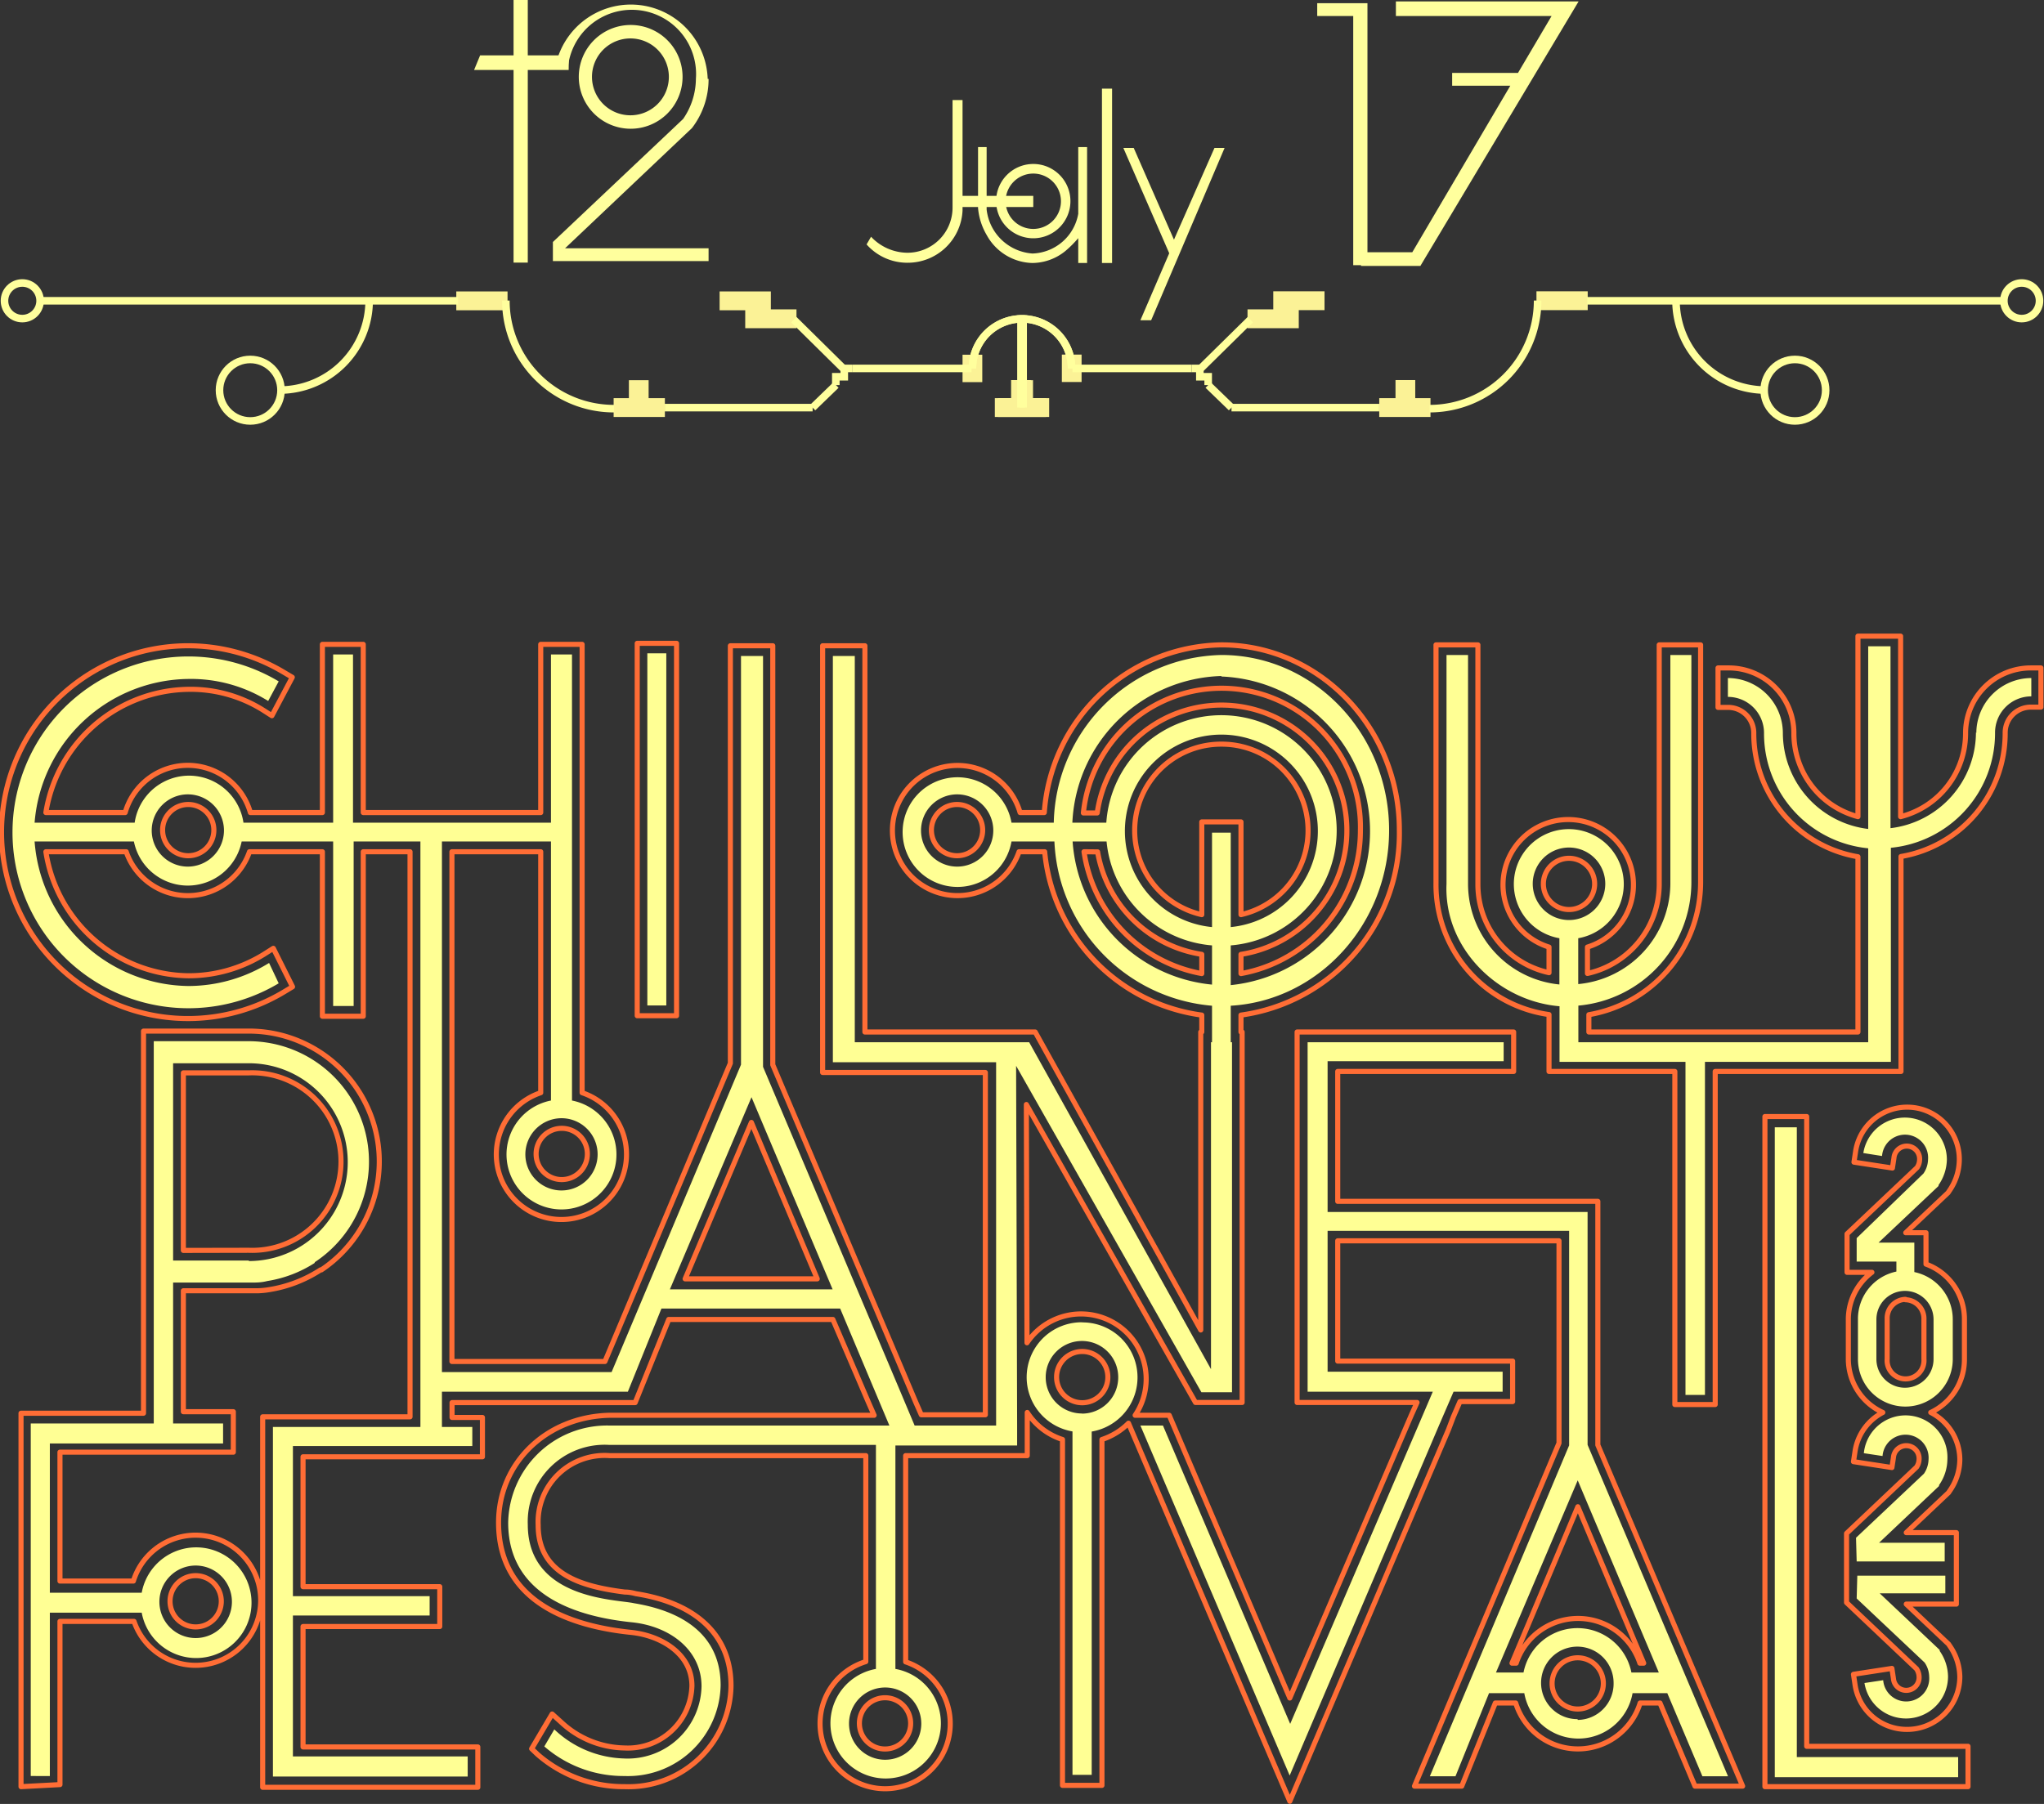 <svg xmlns="http://www.w3.org/2000/svg" viewBox="0 0 159.52 140.82">
  <rect x="0" y="0" width="159.52" height="140.82" fill="#333333" stroke="none"/>
  <g id="Layer_2" data-name="Layer 2">
    <g id="Layer_3_copy" data-name="Layer 3 copy">
      <g>
        <path d="M88.07,111.1A5.22,5.22,0,0,1,86,112.37v27H82.92v-27a5.12,5.12,0,0,1-2.75-2.11v.22h0v3.15H70.68v16.1A5.08,5.08,0,1,1,64,134.56a5.05,5.05,0,0,1,3.57-4.85V113.63h-20A5.19,5.19,0,0,0,42,119.05c0,3.85,3.42,4.81,6.77,5.23.37,0,.66.08.87.13,4.78.75,7.41,3.31,7.41,7.19a8,8,0,0,1-8.3,7.87,10.23,10.23,0,0,1-6.8-2.52l-.46-.44,1.6-2.71.72.65a7.42,7.42,0,0,0,4.92,2A5,5,0,0,0,54,131.6c0-2.53-2.45-3.93-4.73-4.17-4.72-.48-10.36-2.36-10.36-8.57,0-4.65,3.71-8.25,8.63-8.38H68.22l-.44-1-.21-.49L65,103H52.19l-2.62,6.49H35.28v1.16h2.37v3.07h-14v10.14H34.32v3.11H23.65v9.4H37.29v3.15H20.5V110.6H32v-9.95h0V66.49H28.35V79.33H25.16V66.49H19.47a5.09,5.09,0,0,1-9.62,0H3.58a11.41,11.41,0,0,0,11.13,9.68,11.15,11.15,0,0,0,5.88-1.67l.74-.47,1.5,3-.63.38a14.55,14.55,0,1,1-.05-24.93l.66.39-1.59,3-.72-.46a10.66,10.66,0,0,0-5.79-1.6A11.43,11.43,0,0,0,3.58,63.43H9.77a5.08,5.08,0,0,1,9.77,0h5.62V50.3h3.19V63.43H42.2V50.3h3.23v35a5.08,5.08,0,1,1-3.23,0V66.49H35.27v39.79H47.21L57,83V50.41h3.31V83.12l11.15,26.32h0l.44,1h5V83.72H64.2V50.41h3.3V80.56H80.79l12.92,23.26V80.56h.08V79.24A14.21,14.21,0,0,1,81.53,66.49h-2a5.08,5.08,0,1,1,.08-3.06H81.5A14.07,14.07,0,0,1,95.32,50.34c7.66,0,13.89,6.49,13.89,14.47A14.31,14.31,0,0,1,96.85,79.24v1.32h.09v28.92H93.3L80.1,86.22l.05,18.6a5.08,5.08,0,1,1,8.44,5.66h2.66l9.41,22.07,9.48-22.07h0l.45-1h-9.36V80.56h16.9v3.08H104.4V93.78h10.68v0h9.62l0,.81v18.21L136,139.43h-3.72l-2.73-6.49H128a5.08,5.08,0,0,1-9.71,0H116.7l-2.62,6.49h-3.69l11.28-26.78V96.86h-6.59l-.8,0H104.4v9.39h13.65v3.16h-4.11l-.52,1.2-.38,1-12.38,29Zm-19,21.43a2,2,0,1,0,2,2A2,2,0,0,0,69.08,132.53Zm54.06-3.12a2,2,0,1,0,2,2A2,2,0,0,0,123.14,129.41Zm5.15.42-5.14-12.21L118,129.83h.33a5.08,5.08,0,0,1,9.65,0ZM84.46,105.5a2,2,0,1,0,2,2A2,2,0,0,0,84.46,105.5ZM63.78,99.83,58.64,87.62,53.47,99.83ZM43.84,88.08a2,2,0,1,0,2,2A2,2,0,0,0,43.84,88.08ZM96.85,76a11.34,11.34,0,0,0,9.32-11.16,10.84,10.84,0,0,0-21.62-1.38h1.08A9.79,9.79,0,1,1,96.85,74.5ZM84.6,66.49A11.35,11.35,0,0,0,93.79,76V74.5a9.77,9.77,0,0,1-8.13-8Zm10.72-8.4A6.74,6.74,0,0,0,93.79,71.4V64.16h3.06V71.4a6.74,6.74,0,0,0-1.53-13.31ZM74.69,62.8a2,2,0,1,0,2,2A2,2,0,0,0,74.69,62.8Zm-60,0a2,2,0,1,0,2,2A2,2,0,0,0,14.66,62.8Zm123.05,76.67V87.16H141v49.16h12.59v3.15Zm-136.1,0V110.32H11.2V80.49h8.41a10.18,10.18,0,0,1,5.47,18.64l0,0-.06,0a10.32,10.32,0,0,1-4,1.54,6.35,6.35,0,0,1-.91.09l-.38,0H14.31v9.44h3.9v3.16H4.68v10.06h5.73a5.08,5.08,0,1,1,.05,3.15H4.68v12.74ZM15.27,123a2,2,0,1,0,2,2A2,2,0,0,0,15.27,123Zm4.15-25.4a6.93,6.93,0,1,0,0-13.85H14.31V97.61ZM148.77,135a4.08,4.08,0,0,1-4-3.51l-.12-.79,3-.46.12.79a1,1,0,0,0,2-.16,1.18,1.18,0,0,0-.2-.6l-5.46-5.17v-5.4l5.46-5.17a1.13,1.13,0,0,0,.2-.6,1,1,0,0,0-2-.15l-.12.78-3-.46.12-.78a4.12,4.12,0,0,1,2.17-3.06,4.59,4.59,0,0,1-2.69-4.18V103a4.61,4.61,0,0,1,1.84-3.68h-1.94v-3l5.46-5.17a1.13,1.13,0,0,0,.2-.6,1,1,0,0,0-2-.16l-.12.79-3-.46.12-.79a4.07,4.07,0,0,1,8.1.62,4.3,4.3,0,0,1-.78,2.41l-.1.15-3.3,3.12h1.58v2.45a4.56,4.56,0,0,1,3,4.29v3.14a4.57,4.57,0,0,1-2.63,4.15,4.15,4.15,0,0,1,2.27,3.7,4.3,4.3,0,0,1-.78,2.41l-.1.15-3.3,3.12h3.91v5.58h-3.91l3.3,3.12.1.15a4.33,4.33,0,0,1,.78,2.41A4.11,4.11,0,0,1,148.77,135Zm-.06-33.57a1.47,1.47,0,0,0-1.43,1.51v3.14a1.44,1.44,0,1,0,2.87,0V103A1.48,1.48,0,0,0,148.71,101.46Zm-18,8.21v-26h-9.82V79.2a10.24,10.24,0,0,1-8.82-10.28V50.34h3.27V69a7.05,7.05,0,0,0,5.55,6.93v-2a5.09,5.09,0,1,1,3,0v2.06a7.14,7.14,0,0,0,5.6-6.9V50.34h3.23V68.88A10.5,10.5,0,0,1,124,79.21v1.35H145V66.88a9.76,9.76,0,0,1-8.13-9.66,2,2,0,0,0-2-2h-.79V52.14h.79A5.09,5.09,0,0,1,140,57.22,6.73,6.73,0,0,0,145,63.75V49.66h3.33V63.75a6.72,6.72,0,0,0,5.07-6.53,5.09,5.09,0,0,1,5.09-5.08h.79V55.2h-.79a2,2,0,0,0-2,2,9.76,9.76,0,0,1-8.13,9.66V83.64H133.86v26ZM122.45,67a2,2,0,1,0,2,2A2,2,0,0,0,122.45,67ZM49.73,79.29V50.22H52.8V79.29Z" style="fill: none;stroke: #ff6d35;stroke-linecap: round;stroke-linejoin: round;stroke-width: 0.397px"/>
        <path d="M24.58,98.52a9.4,9.4,0,0,0-5-17.24H12v29.84H2.4v27.52H3.89V125.89h7.17a4.32,4.32,0,1,0,0-1.56H3.89V112.68H17.41v-1.56h-3.9v-11h6.1c.39,0,.78,0,1.25-.12a9.57,9.57,0,0,0,3.68-1.4Zm-9.31,23.69A2.83,2.83,0,1,1,12.44,125,2.83,2.83,0,0,1,15.27,122.21ZM19.42,98.4H13.51V83h5.91a7.72,7.72,0,1,1,0,15.44ZM79.3,83.2l14.46,25.48h2.39V81.36h-.1V78.51c6.89-.4,12.36-6.41,12.36-13.7,0-7.54-5.86-13.68-13.09-13.68A13.37,13.37,0,0,0,82.24,64.22h-3.3a4.28,4.28,0,1,0,0,1.47h3.35A13.45,13.45,0,0,0,94.59,78.51v2.85h-.08v25.52L80.32,81.36H66.71V51.21H65V82.92H77.74v28.36H71.38l-1.11-2.64h0L59.55,83.28V51.21H57.83v31.9l-10.1,24H34.49v-5.63h0V65.69H43V85.91a4.29,4.29,0,1,0,1.64,0V51.09H43V64.22H27.55V51.09H26V64.22h-7a4.29,4.29,0,0,0-8.49,0H2.7A12.18,12.18,0,0,1,14.71,53a11.42,11.42,0,0,1,6.22,1.72l.82-1.53a13.73,13.73,0,1,0,0,23.57L21,75.17a12,12,0,0,1-6.3,1.8,12.19,12.19,0,0,1-12-11.28h7.75a4.29,4.29,0,0,0,8.41,0H26V78.53h1.6V65.69h5.21v35.76h0v9.94H21.3v27.29H36.5v-1.57H22.86v-11H33.53V124.6H22.86V112.88h14v-1.49H34.49v-2.75H49l2.62-6.49H65.57l2.73,6.49h0l1.11,2.64H47.52a7.72,7.72,0,0,0-7.86,7.58c0,5.74,5.44,7.35,9.66,7.78,3,.31,5.43,2.19,5.43,5a5.76,5.76,0,0,1-6.06,5.63A8.21,8.21,0,0,1,43.26,135l-.78,1.33a9.42,9.42,0,0,0,6.25,2.31,7.23,7.23,0,0,0,7.51-7.08c0-4.73-4.27-6-6.77-6.41-1.33-.31-8.28-.27-8.28-6.14a6,6,0,0,1,6.33-6.22H68.36v17.49a4.31,4.31,0,1,0,1.52,0V112.84h9.5v-1.56h0ZM74.69,67.65a2.82,2.82,0,1,1,2.83-2.82A2.82,2.82,0,0,1,74.69,67.65ZM94.59,65v7.37a7.53,7.53,0,1,1,1.46,0V65Zm.73-12.19a12.08,12.08,0,0,1,.73,24.09V73.8a9,9,0,1,0-9.71-9.58H83.69A12,12,0,0,1,95.32,52.77ZM83.71,65.69h2.65a9,9,0,0,0,8.23,8.11v3.06A12.06,12.06,0,0,1,83.71,65.69ZM43.84,87.29A2.82,2.82,0,1,1,41,90.11,2.83,2.83,0,0,1,43.84,87.29ZM14.66,67.65a2.82,2.82,0,1,1,2.82-2.82A2.83,2.83,0,0,1,14.66,67.65Zm37.62,33,6.37-15,6.33,15ZM71.9,134.56a2.82,2.82,0,1,1-2.82-2.83A2.82,2.82,0,0,1,71.9,134.56ZM140.23,88h-1.72v50.73h14.31v-1.57H140.23ZM52,51H50.52V78.49H52Zm32.45,52.22a4.29,4.29,0,0,0-.75,8.52v26.81H85.2V111.75a4.29,4.29,0,0,0-.74-8.52Zm0,7.12a2.83,2.83,0,1,1,2.82-2.83A2.83,2.83,0,0,1,84.46,110.35Zm60.45-13.69v1.83H148v.78a3.77,3.77,0,0,0-3,3.7v3.14a3.7,3.7,0,1,0,7.4,0V103a3.77,3.77,0,0,0-3-3.7V97h-2.79l4.68-4.42,0-.07a3.61,3.61,0,0,0,.65-2,3.28,3.28,0,0,0-6.52-.5l1.46.23a1.8,1.8,0,0,1,3.59.27,2,2,0,0,1-.36,1.1Zm6,6.31v3.14a2.23,2.23,0,1,1-4.46,0V103a2.23,2.23,0,1,1,4.46,0Zm-6,18.93h6.87v-1.46h-5.12l4.68-4.43,0-.07a3.56,3.56,0,0,0,.65-2,3.27,3.27,0,0,0-6.52-.49l1.46.22a1.8,1.8,0,0,1,3.59.27,2.07,2.07,0,0,1-.36,1.11l-5.3,5Zm0,2.89,5.3,5a2,2,0,0,1,.36,1.1,1.8,1.8,0,0,1-3.59.28l-1.46.22a3.28,3.28,0,0,0,6.52-.5,3.55,3.55,0,0,0-.65-2l0-.08-4.68-4.42h5.12V123h-6.87Zm-21-12V94.61h-9.65v0H103.61V82.84h13.74V81.36h-15.3v27.28h9.77l-1.13,2.64h0l-10,23.29-9.93-23.29H89l11.65,27.32,11.65-27.32h0l1.14-2.64h3.83v-1.56H103.61v-11h10.67v0h8.18v16.75l-10.87,25.83h2l2.62-6.49h2.75a4.29,4.29,0,0,0,8.45,0h2.71l2.74,6.49h2l-10.93-25.8Zm-.79,21.42a2.83,2.83,0,1,1,2.82-2.83A2.83,2.83,0,0,1,123.14,134.26Zm6.35-3.64h-2.14a4.29,4.29,0,0,0-8.42,0h-2.15l6.38-15Zm24.75-73.4a7.56,7.56,0,0,1-6.67,7.49V50.45h-1.74V64.71a7.56,7.56,0,0,1-6.66-7.49,4.3,4.3,0,0,0-4.29-4.29V54.4a2.82,2.82,0,0,1,2.82,2.82,9,9,0,0,0,8.13,9V81.36H123.18V78.5A9.68,9.68,0,0,0,132,68.88V51.13h-1.64V69a7.92,7.92,0,0,1-7.19,7.82V73.24a4.29,4.29,0,1,0-1.47,0v3.61A7.9,7.9,0,0,1,114.57,69V51.13h-1.68V69c-.22,5,4,9.15,8.82,9.55v2.86h0v1.48h9.83v26h1.52v-26h14.51V66.18a9,9,0,0,0,8.13-9,2.83,2.83,0,0,1,2.83-2.82V52.93A4.3,4.3,0,0,0,154.24,57.22ZM119.62,69a2.83,2.83,0,1,1,2.83,2.82A2.83,2.83,0,0,1,119.62,69Z" style="fill: #ffff94"/>
      </g>
      <g>
        <g>
          <g>
            <rect x="107.64" y="31.08" width="4" height="1.47" transform="translate(219.28 63.63) rotate(-180)" style="fill: #fbf296"/>
            <rect x="97.37" y="24.15" width="4" height="1.47" transform="translate(198.73 49.77) rotate(-180)" style="fill: #fbf296"/>
            <rect x="99.36" y="22.75" width="4" height="1.47" transform="translate(202.73 46.96) rotate(-180)" style="fill: #fbf296"/>
            <rect x="119.92" y="22.75" width="4" height="1.47" transform="translate(243.83 46.96) rotate(-180)" style="fill: #fbf296"/>
            <rect x="108.9" y="29.68" width="1.54" height="2.14" transform="translate(219.35 61.49) rotate(-180)" style="fill: #fbf296"/>
            <rect x="82.86" y="27.69" width="1.54" height="2.14" transform="translate(167.27 57.51) rotate(-180)" style="fill: #fbf296"/>
            <rect x="77.65" y="31.08" width="4" height="1.47" transform="translate(159.29 63.63) rotate(-180)" style="fill: #fbf296"/>
            <rect x="78.91" y="29.68" width="1.54" height="2.14" transform="translate(159.36 61.49) rotate(-180)" style="fill: #fbf296"/>
            <rect x="47.89" y="31.08" width="4" height="1.47" style="fill: #fbf296"/>
            <rect x="58.16" y="24.15" width="4" height="1.47" style="fill: #fbf296"/>
            <rect x="56.16" y="22.75" width="4" height="1.47" style="fill: #fbf296"/>
            <rect x="35.61" y="22.75" width="4" height="1.47" style="fill: #fbf296"/>
            <rect x="49.08" y="29.68" width="1.54" height="2.14" style="fill: #fbf296"/>
            <rect x="75.12" y="27.69" width="1.54" height="2.14" style="fill: #fbf296"/>
            <rect x="77.88" y="31.08" width="4" height="1.47" style="fill: #fbf296"/>
            <rect x="79.08" y="29.68" width="1.54" height="2.14" style="fill: #fbf296"/>
          </g>
          <line x1="93.71" y1="28.76" x2="97.58" y2="24.95" style="fill: none;stroke: #ffff9d;stroke-miterlimit: 10;stroke-width: 0.59px"/>
          <g>
            <polyline points="94.29 30.06 94.29 29.41 93.64 29.41 93.64 28.76 92.99 28.76" style="fill: none;stroke: #ffff9d;stroke-miterlimit: 10;stroke-width: 0.59px"/>
            <line x1="94.29" y1="30.06" x2="96.11" y2="31.82" style="fill: none;stroke: #ffff9d;stroke-miterlimit: 10;stroke-width: 0.59px"/>
          </g>
          <line x1="107.64" y1="31.82" x2="96.11" y2="31.82" style="fill: none;stroke: #ffff9d;stroke-miterlimit: 10;stroke-width: 0.59px"/>
          <line x1="92.99" y1="28.76" x2="83.7" y2="28.76" style="fill: none;stroke: #ffff9d;stroke-miterlimit: 10;stroke-width: 0.59px"/>
          <line x1="79.68" y1="31.81" x2="79.68" y2="24.62" style="fill: none;stroke: #ffff9d;stroke-miterlimit: 10;stroke-width: 0.59px"/>
          <path d="M83.63,28.76a3.87,3.87,0,1,0-7.74,0" style="fill: none;stroke: #ffff9d;stroke-miterlimit: 10;stroke-width: 0.59px"/>
          <path d="M120,23.46a8.43,8.43,0,0,1-8.43,8.44" style="fill: none;stroke: #ffff9d;stroke-miterlimit: 10;stroke-width: 0.59px"/>
          <line x1="65.81" y1="28.76" x2="61.95" y2="24.95" style="fill: none;stroke: #ffff9d;stroke-miterlimit: 10;stroke-width: 0.59px"/>
          <g>
            <polyline points="65.23 30.06 65.23 29.41 65.89 29.41 65.89 28.76 66.54 28.76" style="fill: none;stroke: #ffff9d;stroke-miterlimit: 10;stroke-width: 0.59px"/>
            <line x1="65.24" y1="30.06" x2="63.42" y2="31.82" style="fill: none;stroke: #ffff9d;stroke-miterlimit: 10;stroke-width: 0.59px"/>
          </g>
          <line x1="51.88" y1="31.82" x2="63.42" y2="31.82" style="fill: none;stroke: #ffff9d;stroke-miterlimit: 10;stroke-width: 0.59px"/>
          <line x1="66.54" y1="28.76" x2="75.82" y2="28.76" style="fill: none;stroke: #ffff9d;stroke-miterlimit: 10;stroke-width: 0.59px"/>
          <line x1="79.85" y1="31.81" x2="79.85" y2="24.62" style="fill: none;stroke: #ffff9d;stroke-miterlimit: 10;stroke-width: 0.59px"/>
          <path d="M75.89,28.76a3.87,3.87,0,1,1,7.74,0" style="fill: none;stroke: #ffff9d;stroke-miterlimit: 10;stroke-width: 0.59px"/>
          <path d="M39.48,23.46a8.43,8.43,0,0,0,8.44,8.44" style="fill: none;stroke: #ffff9d;stroke-miterlimit: 10;stroke-width: 0.59px"/>
        </g>
        <line x1="35.75" y1="23.48" x2="3.31" y2="23.48" style="fill: none;stroke: #ffff9d;stroke-miterlimit: 10;stroke-width: 0.59px"/>
        <circle cx="1.74" cy="23.48" r="1.39" style="fill: none;stroke: #ffff9d;stroke-miterlimit: 10;stroke-width: 0.59px"/>
        <circle cx="157.78" cy="23.48" r="1.39" style="fill: none;stroke: #ffff9d;stroke-miterlimit: 10;stroke-width: 0.59px"/>
        <circle cx="19.53" cy="30.46" r="2.4" style="fill: none;stroke: #ffff9d;stroke-miterlimit: 10;stroke-width: 0.59px"/>
        <path d="M28.81,23.45a7,7,0,0,1-7,7" style="fill: none;stroke: #ffff9d;stroke-miterlimit: 10;stroke-width: 0.59px"/>
        <line x1="123.86" y1="23.48" x2="156.3" y2="23.48" style="fill: none;stroke: #ffff9d;stroke-miterlimit: 10;stroke-width: 0.59px"/>
        <circle cx="140.08" cy="30.46" r="2.4" style="fill: none;stroke: #ffff9d;stroke-miterlimit: 10;stroke-width: 0.59px"/>
        <path d="M130.8,23.45a7,7,0,0,0,7,7" style="fill: none;stroke: #ffff9d;stroke-miterlimit: 10;stroke-width: 0.59px"/>
        <g>
          <g>
            <path d="M70.82,20.51h-.08a4.24,4.24,0,0,1-3.11-1.43l.35-.6a3.93,3.93,0,0,0,2.82,1.25,3.52,3.52,0,0,0,3.54-3.51V7.81h.78v8.63A4.28,4.28,0,0,1,70.82,20.51Z" style="fill: #ffff9d"/>
            <path d="M76.33,16.24c0-.29,0-.47,0-4.76H77v4.87a3.87,3.87,0,0,0,3.58,3.44,3.75,3.75,0,0,0,3.57-3.1V11.48h.69v9.05h-.69V18.59a8.42,8.42,0,0,1-1,1,4.12,4.12,0,0,1-2.59.94A4.18,4.18,0,0,1,77,18.34,5,5,0,0,1,76.33,16.24Z" style="fill: #ffff9d"/>
            <path d="M86.79,6.92V20.53H86V6.92Z" style="fill: #ffff9d"/>
            <path d="M92.23,19.39,89.84,25H89l2.25-5.23-3.58-8.22h.81l3.14,7.16,3.16-7.16h.79Z" style="fill: #ffff9d"/>
          </g>
          <rect x="74.8" y="15.29" width="5.84" height="0.87" style="fill: #ffff9d"/>
          <path d="M83.54,15.71a2.9,2.9,0,1,0-2.9,2.89A2.9,2.9,0,0,0,83.54,15.71Zm-5.06,0a2.16,2.16,0,1,1,2.16,2.16A2.16,2.16,0,0,1,78.48,15.71Z" style="fill: #ffff9d"/>
        </g>
        <g>
          <path d="M108.94.11V1.25h12.15l-2.62,4.44h-5.14v1h4.54l-7.65,13h-4v.07l0,1h4.63L123.2.11Z" style="fill: #ffff9d"/>
          <path d="M105.61,20.7V1.25H102.8v-1h3.92V20.7Z" style="fill: #ffff9d"/>
        </g>
        <g>
          <path d="M53.27,6a4.05,4.05,0,1,0-4.05,4.05A4.05,4.05,0,0,0,53.27,6ZM46.2,6a3,3,0,1,1,3,3A3,3,0,0,1,46.2,6Z" style="fill: #ffff9d"/>
          <path d="M40.08,20.5V1.05h0V0h1.11V20.5Z" style="fill: #ffff9d"/>
          <path d="M55.3,6.16A6.26,6.26,0,0,1,54,10l-9.9,9.38H55.3v1H43.15V18.89l10.16-9.6a5.56,5.56,0,0,0,1-3.13,5,5,0,0,0-10-.76h-1a6,6,0,0,1,11.92.76Z" style="fill: #ffff9d"/>
          <path d="M44.38,5.46H37l.47-1.14h6.93" style="fill: #ffff9d"/>
        </g>
      </g>
    </g>
  </g>
</svg>
